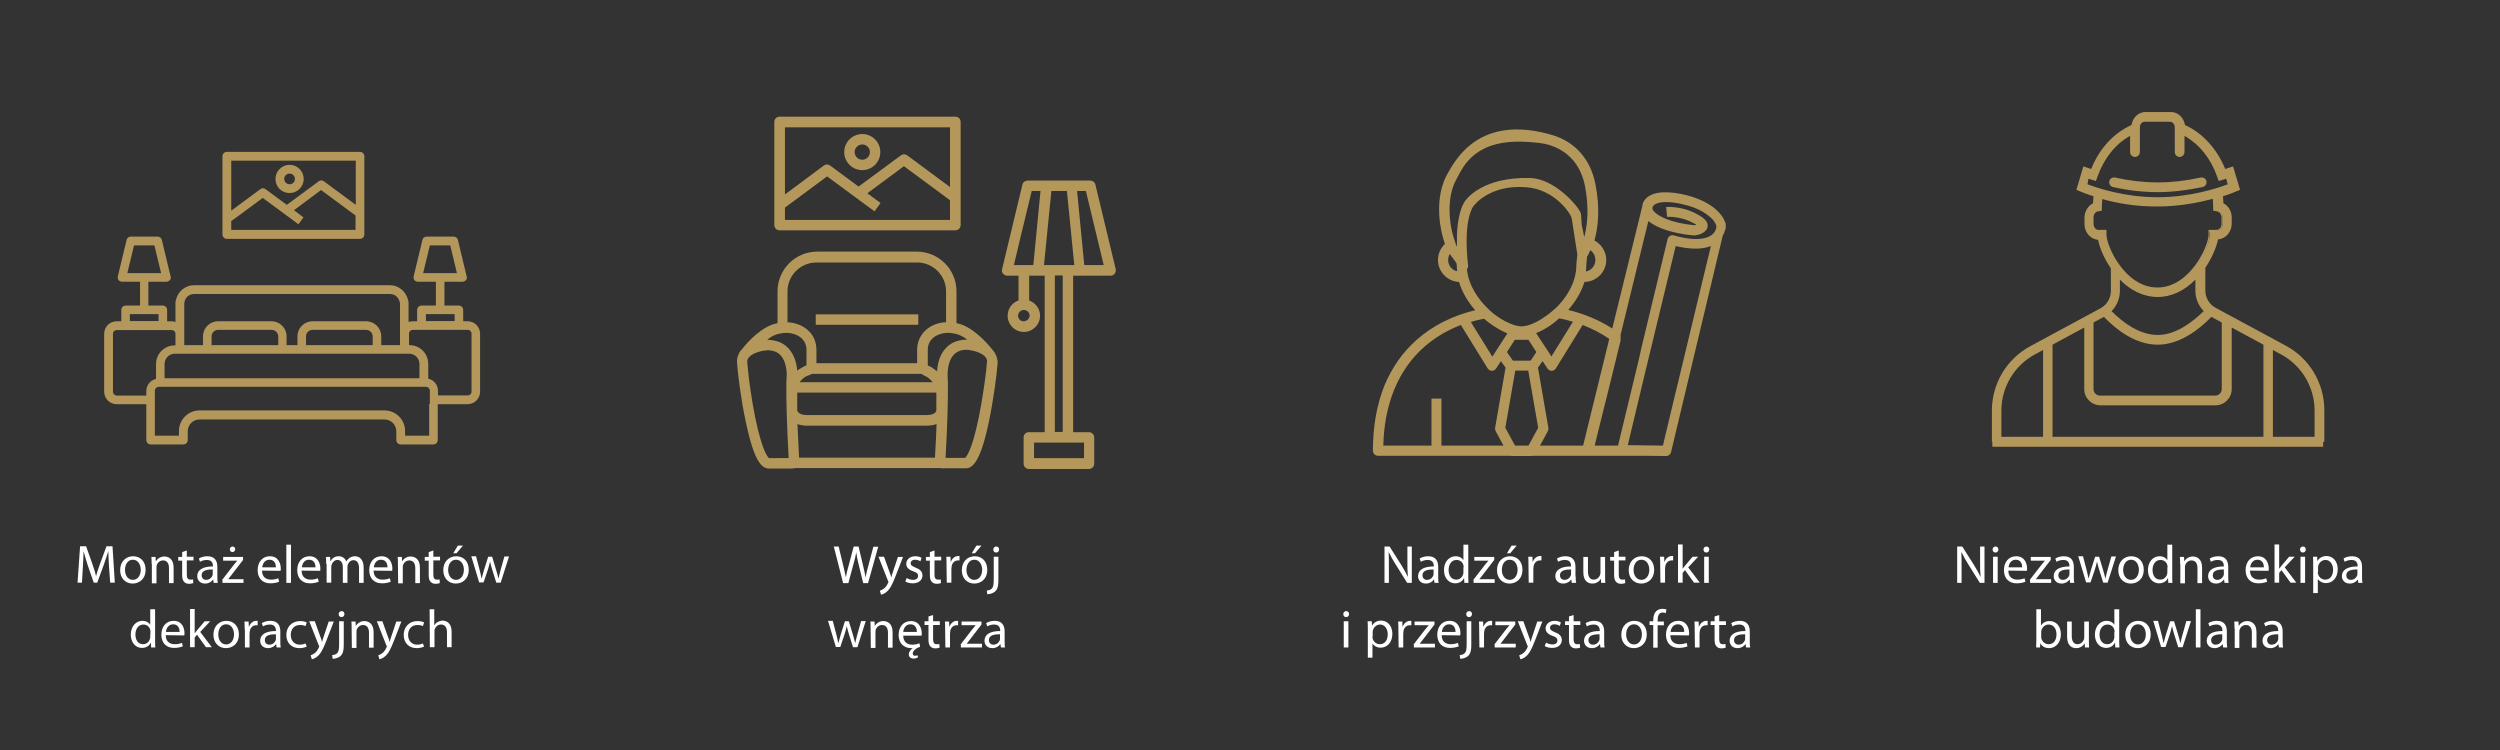 <?xml version="1.0" encoding="utf-8"?>
<!-- Generator: Adobe Illustrator 26.3.1, SVG Export Plug-In . SVG Version: 6.00 Build 0)  -->
<svg version="1.1" id="Warstwa_1" xmlns="http://www.w3.org/2000/svg" xmlns:xlink="http://www.w3.org/1999/xlink" x="0px" y="0px"
	 viewBox="0 0 1080 324" style="enable-background:new 0 0 1080 324;" xml:space="preserve">
<rect x="0" y="0" width="1080" height="324" fill="#333333" stroke="none"/>
<style type="text/css">
	.st0{fill:#FFFFFF;}
	.st1{fill:#B4975A;}
</style>
<g>
	<path class="st0" d="M47.1,244.9c-0.1-2.2-0.3-4.8-0.3-6.8l0,0c-0.6,1.8-1.2,3.8-2,6l-2.8,7.6h-1.5l-2.6-7.5
		c-0.7-2.2-1.3-4.2-1.8-6.1l0,0c0,2-0.2,4.6-0.3,6.9l-0.4,6.7h-1.9l1.1-15.7h2.6l2.7,7.6c0.7,1.9,1.2,3.7,1.6,5.3l0,0
		c0.4-1.6,1-3.3,1.7-5.3L46,236h2.6l1,15.7h-2L47.1,244.9z"/>
	<path class="st0" d="M62.9,246.1c0,4.2-2.9,6-5.6,6c-3,0-5.4-2.2-5.4-5.8c0-3.7,2.5-6,5.6-6C60.7,240.3,62.9,242.6,62.9,246.1z
		 M54,246.2c0,2.5,1.4,4.3,3.4,4.3s3.4-1.8,3.4-4.4c0-1.9-1-4.3-3.4-4.3S54,244.1,54,246.2z"/>
	<path class="st0" d="M65.5,243.6c0-1.2,0-2.1-0.1-3h1.8l0.1,1.9l0,0c0.6-1,1.9-2.1,3.7-2.1c1.6,0,4,0.9,4,4.8v6.7h-2v-6.5
		c0-1.8-0.7-3.3-2.6-3.3c-1.3,0-2.4,1-2.7,2.1c-0.1,0.3-0.1,0.6-0.1,1v6.8h-2v-8.4H65.5z"/>
	<path class="st0" d="M80.7,237.8v2.7h2.9v1.6h-2.9v6.1c0,1.4,0.4,2.2,1.5,2.2c0.6,0,0.9,0,1.2-0.1l0.1,1.6c-0.4,0.1-1,0.3-1.8,0.3
		c-1,0-1.7-0.3-2.2-0.9c-0.6-0.6-0.8-1.6-0.8-3v-6.1H77v-1.6h1.7v-2.1L80.7,237.8z"/>
	<path class="st0" d="M93.9,249.1c0,1,0,1.9,0.2,2.7h-1.8l-0.2-1.4H92c-0.6,0.9-1.8,1.7-3.4,1.7c-2.3,0-3.4-1.6-3.4-3.2
		c0-2.7,2.4-4.2,6.8-4.2v-0.2c0-0.9-0.3-2.6-2.6-2.6c-1.1,0-2.2,0.3-3,0.8l-0.5-1.4c0.9-0.6,2.3-1,3.7-1c3.4,0,4.3,2.3,4.3,4.6
		V249.1z M91.9,246c-2.2,0-4.8,0.3-4.8,2.5c0,1.3,0.9,2,1.9,2c1.5,0,2.4-0.9,2.8-1.9c0.1-0.2,0.1-0.5,0.1-0.7V246z"/>
	<path class="st0" d="M95.9,250.6l5.1-6.6c0.5-0.6,1-1.2,1.5-1.8l0,0h-6.1v-1.6h8.6v1.3l-5,6.5c-0.5,0.6-0.9,1.2-1.4,1.8l0,0h6.6
		v1.6h-9.1v-1.2H95.9z M99.3,237.3c0-0.7,0.5-1.2,1.2-1.2s1.1,0.5,1.1,1.2c0,0.6-0.5,1.2-1.2,1.2C99.8,238.5,99.3,238,99.3,237.3z"
		/>
	<path class="st0" d="M113.2,246.5c0,2.8,1.8,3.9,3.9,3.9c1.5,0,2.4-0.3,3.1-0.6l0.4,1.5c-0.7,0.3-2,0.7-3.8,0.7
		c-3.5,0-5.5-2.3-5.5-5.7s2-6,5.3-6c3.7,0,4.7,3.2,4.7,5.3c0,0.4,0,0.7-0.1,1L113.2,246.5L113.2,246.5z M119.2,245.1
		c0-1.3-0.5-3.3-2.8-3.3c-2.1,0-3,1.9-3.1,3.3H119.2z"/>
	<path class="st0" d="M123.7,235.3h2v16.5h-2V235.3z"/>
	<path class="st0" d="M130.3,246.5c0,2.8,1.8,3.9,3.9,3.9c1.5,0,2.4-0.3,3.1-0.6l0.4,1.5c-0.7,0.3-2,0.7-3.8,0.7
		c-3.5,0-5.5-2.3-5.5-5.7s2-6,5.3-6c3.7,0,4.7,3.2,4.7,5.3c0,0.4,0,0.7-0.1,1L130.3,246.5L130.3,246.5z M136.3,245.1
		c0-1.3-0.5-3.3-2.8-3.3c-2.1,0-3,1.9-3.1,3.3H136.3z"/>
	<path class="st0" d="M140.9,243.6c0-1.2,0-2.1-0.1-3h1.8l0.1,1.8h0.1c0.6-1.1,1.7-2.1,3.6-2.1c1.5,0,2.7,0.9,3.2,2.3l0,0
		c0.3-0.7,0.8-1.1,1.3-1.5c0.7-0.5,1.4-0.8,2.5-0.8c1.5,0,3.7,1,3.7,4.9v6.6h-2v-6.3c0-2.2-0.8-3.5-2.4-3.5c-1.2,0-2.1,0.9-2.4,1.8
		c-0.1,0.3-0.2,0.7-0.2,1v7h-2V245c0-1.8-0.8-3.1-2.3-3.1c-1.3,0-2.2,1-2.5,2c-0.1,0.3-0.2,0.7-0.2,1v6.8h-2v-8.1H140.9z"/>
	<path class="st0" d="M161.4,246.5c0,2.8,1.8,3.9,3.9,3.9c1.5,0,2.4-0.3,3.1-0.6l0.4,1.5c-0.7,0.3-2,0.7-3.8,0.7
		c-3.5,0-5.5-2.3-5.5-5.7s2-6,5.3-6c3.7,0,4.7,3.2,4.7,5.3c0,0.4,0,0.7-0.1,1L161.4,246.5L161.4,246.5z M167.4,245.1
		c0-1.3-0.5-3.3-2.8-3.3c-2.1,0-3,1.9-3.1,3.3H167.4z"/>
	<path class="st0" d="M171.9,243.6c0-1.2,0-2.1-0.1-3h1.8l0.1,1.9l0,0c0.6-1,1.9-2.1,3.7-2.1c1.6,0,4,0.9,4,4.8v6.7h-2v-6.5
		c0-1.8-0.7-3.3-2.6-3.3c-1.3,0-2.4,1-2.7,2.1c-0.1,0.3-0.1,0.6-0.1,1v6.8h-2L171.9,243.6L171.9,243.6z"/>
	<path class="st0" d="M187.2,237.8v2.7h2.9v1.6h-2.9v6.1c0,1.4,0.4,2.2,1.5,2.2c0.6,0,0.9,0,1.2-0.1l0.1,1.6c-0.4,0.1-1,0.3-1.8,0.3
		c-1,0-1.7-0.3-2.2-0.9c-0.6-0.6-0.8-1.6-0.8-3v-6.1h-1.7v-1.6h1.7v-2.1L187.2,237.8z"/>
	<path class="st0" d="M202.5,246.1c0,4.2-2.9,6-5.6,6c-3,0-5.4-2.2-5.4-5.8c0-3.7,2.5-6,5.6-6C200.3,240.3,202.5,242.6,202.5,246.1z
		 M193.6,246.2c0,2.5,1.4,4.3,3.4,4.3s3.4-1.8,3.4-4.4c0-1.9-1-4.3-3.4-4.3S193.6,244.1,193.6,246.2z M200,235.7l-2.8,3.3h-1.4
		l2-3.3H200z"/>
	<path class="st0" d="M205.7,240.5l1.5,5.7c0.3,1.3,0.6,2.4,0.8,3.6h0.1c0.3-1.1,0.6-2.3,1-3.6l1.8-5.7h1.7l1.7,5.6
		c0.4,1.3,0.7,2.5,1,3.7h0.1c0.2-1.1,0.5-2.3,0.9-3.7l1.6-5.7h2l-3.6,11.3h-1.9l-1.7-5.4c-0.4-1.3-0.7-2.4-1-3.7l0,0
		c-0.3,1.3-0.6,2.5-1,3.7l-1.8,5.3H207l-3.4-11.3h2.1V240.5z"/>
	<path class="st0" d="M67,263.2v13.6c0,1,0,2.1,0.1,2.9h-1.8l-0.1-2h-0.1c-0.6,1.3-2,2.2-3.8,2.2c-2.7,0-4.8-2.3-4.8-5.7
		c0-3.7,2.3-6,5-6c1.7,0,2.9,0.8,3.4,1.7l0,0v-6.7H67z M65,273c0-0.3,0-0.6-0.1-0.9c-0.3-1.3-1.4-2.3-3-2.3c-2.1,0-3.4,1.9-3.4,4.3
		c0,2.3,1.1,4.2,3.3,4.2c1.4,0,2.6-0.9,3-2.4c0.1-0.3,0.1-0.6,0.1-0.9L65,273L65,273z"/>
	<path class="st0" d="M71.6,274.4c0,2.8,1.8,3.9,3.9,3.9c1.5,0,2.4-0.3,3.1-0.6l0.4,1.5c-0.7,0.3-2,0.7-3.8,0.7
		c-3.5,0-5.5-2.3-5.5-5.7c0-3.4,2-6,5.3-6c3.7,0,4.7,3.2,4.7,5.3c0,0.4,0,0.7-0.1,1L71.6,274.4L71.6,274.4z M77.6,273
		c0-1.3-0.5-3.3-2.8-3.3c-2.1,0-3,1.9-3.1,3.3H77.6z"/>
	<path class="st0" d="M84.1,273.6L84.1,273.6c0.3-0.4,0.7-0.9,1-1.3l3.3-3.9h2.4l-4.3,4.6l5,6.6H89l-3.9-5.4l-1,1.2v4.2h-2v-16.5h2
		V273.6z"/>
	<path class="st0" d="M103.2,274c0,4.2-2.9,6-5.6,6c-3,0-5.4-2.2-5.4-5.8c0-3.7,2.5-6,5.6-6C101,268.2,103.2,270.6,103.2,274z
		 M94.3,274.1c0,2.5,1.4,4.3,3.4,4.3s3.4-1.8,3.4-4.4c0-1.9-1-4.3-3.4-4.3S94.3,272,94.3,274.1z"/>
	<path class="st0" d="M105.7,272c0-1.3,0-2.5-0.1-3.5h1.8l0.1,2.2h0.1c0.5-1.5,1.8-2.5,3.1-2.5c0.2,0,0.4,0,0.6,0v1.9
		c-0.2,0-0.4,0-0.7,0c-1.4,0-2.5,1.1-2.7,2.6c0,0.3-0.1,0.6-0.1,1v6h-2V272H105.7z"/>
	<path class="st0" d="M121.1,277c0,1,0,1.9,0.2,2.7h-1.8l-0.2-1.4h-0.1c-0.6,0.9-1.8,1.7-3.4,1.7c-2.3,0-3.4-1.6-3.4-3.2
		c0-2.7,2.4-4.2,6.8-4.2v-0.2c0-0.9-0.3-2.6-2.6-2.6c-1.1,0-2.2,0.3-3,0.8l-0.5-1.4c0.9-0.6,2.3-1,3.7-1c3.4,0,4.3,2.3,4.3,4.6V277z
		 M119.2,274c-2.2,0-4.8,0.3-4.8,2.5c0,1.3,0.9,2,1.9,2c1.5,0,2.4-0.9,2.8-1.9c0.1-0.2,0.1-0.5,0.1-0.7V274z"/>
	<path class="st0" d="M132.5,279.3c-0.5,0.3-1.7,0.7-3.2,0.7c-3.4,0-5.6-2.3-5.6-5.7c0-3.5,2.4-6,6-6c1.2,0,2.3,0.3,2.8,0.6
		l-0.5,1.6c-0.5-0.3-1.3-0.5-2.4-0.5c-2.6,0-4,1.9-4,4.3c0,2.6,1.7,4.2,3.9,4.2c1.2,0,1.9-0.3,2.5-0.5L132.5,279.3z"/>
	<path class="st0" d="M136,268.4l2.4,6.7c0.3,0.7,0.6,1.6,0.7,2.3l0,0c0.2-0.7,0.4-1.5,0.7-2.3l2.2-6.6h2.2l-3.1,8
		c-1.5,3.9-2.5,5.8-3.9,7c-1,0.9-2,1.2-2.5,1.3l-0.5-1.7c0.5-0.2,1.2-0.5,1.8-1c0.6-0.4,1.2-1.2,1.7-2.3c0.1-0.2,0.2-0.4,0.2-0.5
		s0-0.3-0.2-0.5l-4.1-10.4H136z"/>
	<path class="st0" d="M143.5,283c1-0.1,1.7-0.3,2.2-0.9c0.6-0.6,0.8-1.5,0.8-4.2v-9.5h2v10.3c0,2.2-0.3,3.6-1.3,4.6
		c-0.9,0.9-2.4,1.3-3.5,1.3L143.5,283z M148.8,265.3c0,0.7-0.5,1.3-1.3,1.3c-0.7,0-1.2-0.6-1.2-1.3c0-0.7,0.5-1.3,1.3-1.3
		S148.8,264.6,148.8,265.3z"/>
	<path class="st0" d="M151.9,271.5c0-1.2,0-2.1-0.1-3h1.8l0.1,1.9l0,0c0.6-1,1.9-2.1,3.7-2.1c1.6,0,4,0.9,4,4.8v6.7h-2v-6.5
		c0-1.8-0.7-3.3-2.6-3.3c-1.3,0-2.4,1-2.7,2.1c-0.1,0.3-0.1,0.6-0.1,1v6.8h-2L151.9,271.5L151.9,271.5z"/>
	<path class="st0" d="M165.2,268.4l2.4,6.7c0.3,0.7,0.6,1.6,0.7,2.3l0,0c0.2-0.7,0.4-1.5,0.7-2.3l2.2-6.6h2.2l-3.1,8
		c-1.5,3.9-2.5,5.8-3.9,7c-1,0.9-2,1.2-2.5,1.3l-0.5-1.7c0.5-0.2,1.2-0.5,1.8-1c0.6-0.4,1.2-1.2,1.7-2.3c0.1-0.2,0.2-0.4,0.2-0.5
		s0-0.3-0.2-0.5l-4.1-10.4H165.2z"/>
	<path class="st0" d="M183.2,279.3c-0.5,0.3-1.7,0.7-3.2,0.7c-3.4,0-5.6-2.3-5.6-5.7c0-3.5,2.4-6,6-6c1.2,0,2.3,0.3,2.8,0.6
		l-0.5,1.6c-0.5-0.3-1.3-0.5-2.4-0.5c-2.6,0-4,1.9-4,4.3c0,2.6,1.7,4.2,3.9,4.2c1.2,0,1.9-0.3,2.5-0.5L183.2,279.3z"/>
	<path class="st0" d="M185.6,263.2h2v7l0,0c0.3-0.6,0.8-1.1,1.5-1.5c0.6-0.3,1.3-0.6,2.1-0.6c1.5,0,3.9,0.9,3.9,4.8v6.7h-2v-6.5
		c0-1.8-0.7-3.3-2.6-3.3c-1.3,0-2.3,0.9-2.7,2c-0.1,0.3-0.1,0.6-0.1,1v6.8h-2L185.6,263.2L185.6,263.2z"/>
</g>
<g>
	<path class="st0" d="M364.2,251.8l-4-15.7h2.1l1.9,7.9c0.5,2,0.9,3.9,1.2,5.4l0,0c0.3-1.6,0.7-3.4,1.3-5.4l2.1-7.9h2.1l1.9,8
		c0.4,1.9,0.9,3.7,1.1,5.4l0,0c0.3-1.7,0.8-3.5,1.3-5.4l2.1-7.9h2.1l-4.4,15.7h-2.1l-2-8.2c-0.5-2-0.8-3.5-1-5.1l0,0
		c-0.3,1.6-0.6,3.1-1.2,5.1l-2.2,8.2h-2.3V251.8z"/>
	<path class="st0" d="M381.9,240.5l2.4,6.7c0.3,0.7,0.6,1.6,0.7,2.3l0,0c0.2-0.7,0.4-1.5,0.7-2.3l2.2-6.6h2.2l-3.1,8
		c-1.5,3.9-2.5,5.8-3.9,7c-1,0.9-2,1.2-2.5,1.3l-0.5-1.7c0.5-0.2,1.2-0.5,1.8-1c0.6-0.4,1.2-1.2,1.7-2.3c0.1-0.2,0.2-0.4,0.2-0.5
		s0-0.3-0.2-0.5l-4.1-10.4H381.9z"/>
	<path class="st0" d="M391.7,249.7c0.6,0.4,1.7,0.8,2.7,0.8c1.5,0,2.2-0.7,2.2-1.7s-0.6-1.5-2.1-2c-2-0.7-3-1.8-3-3.2
		c0-1.8,1.5-3.3,3.9-3.3c1.1,0,2.1,0.3,2.7,0.7l-0.5,1.5c-0.4-0.3-1.3-0.7-2.3-0.7c-1.2,0-1.9,0.7-1.9,1.5c0,0.9,0.7,1.3,2.1,1.9
		c1.9,0.7,3,1.7,3,3.4c0,2-1.6,3.4-4.2,3.4c-1.2,0-2.4-0.3-3.2-0.8L391.7,249.7z"/>
	<path class="st0" d="M403.7,237.8v2.7h2.9v1.6h-2.9v6.1c0,1.4,0.4,2.2,1.5,2.2c0.6,0,0.9,0,1.2-0.1l0.1,1.6c-0.4,0.1-1,0.3-1.8,0.3
		c-1,0-1.7-0.3-2.2-0.9c-0.6-0.6-0.8-1.6-0.8-3v-6.1H400v-1.6h1.7v-2.1L403.7,237.8z"/>
	<path class="st0" d="M408.9,244c0-1.3,0-2.5-0.1-3.5h1.8l0.1,2.2h0.1c0.5-1.5,1.8-2.5,3.1-2.5c0.2,0,0.4,0,0.6,0v1.9
		c-0.2,0-0.4,0-0.7,0c-1.4,0-2.5,1.1-2.7,2.6c0,0.3-0.1,0.6-0.1,1v6h-2L408.9,244L408.9,244z"/>
	<path class="st0" d="M426.5,246.1c0,4.2-2.9,6-5.6,6c-3,0-5.4-2.2-5.4-5.8c0-3.7,2.5-6,5.6-6C424.3,240.3,426.5,242.6,426.5,246.1z
		 M417.5,246.2c0,2.5,1.4,4.3,3.4,4.3s3.4-1.8,3.4-4.4c0-1.9-1-4.3-3.4-4.3C418.6,241.8,417.5,244.1,417.5,246.2z M424,235.7
		l-2.8,3.3h-1.4l2-3.3H424z"/>
	<path class="st0" d="M426.3,255.1c1-0.1,1.7-0.3,2.2-0.9c0.6-0.6,0.8-1.5,0.8-4.2v-9.5h2v10.3c0,2.2-0.3,3.6-1.3,4.6
		c-0.9,0.9-2.4,1.3-3.5,1.3L426.3,255.1z M431.6,237.4c0,0.7-0.5,1.3-1.3,1.3c-0.7,0-1.2-0.6-1.2-1.3s0.5-1.3,1.3-1.3
		S431.6,236.7,431.6,237.4z"/>
	<path class="st0" d="M359.8,268.4l1.5,5.7c0.3,1.3,0.6,2.4,0.8,3.6h0.1c0.3-1.1,0.6-2.3,1-3.6l1.8-5.7h1.7l1.7,5.6
		c0.4,1.3,0.7,2.5,1,3.7h0.1c0.2-1.1,0.5-2.3,0.9-3.7l1.6-5.7h2l-3.6,11.3h-1.9l-1.7-5.4c-0.4-1.3-0.7-2.4-1-3.7l0,0
		c-0.3,1.3-0.6,2.5-1,3.7l-1.8,5.3h-1.9l-3.4-11.3h2.1V268.4z"/>
	<path class="st0" d="M376.1,271.5c0-1.2,0-2.1-0.1-3h1.8l0.1,1.9l0,0c0.6-1,1.9-2.1,3.7-2.1c1.6,0,4,0.9,4,4.8v6.7h-2v-6.5
		c0-1.8-0.7-3.3-2.6-3.3c-1.3,0-2.4,1-2.7,2.1c-0.1,0.3-0.1,0.6-0.1,1v6.8h-2L376.1,271.5L376.1,271.5z"/>
	<path class="st0" d="M396.6,283.9c-0.5,0.4-1.2,0.6-1.9,0.6c-1.3,0-2.1-0.7-2.1-1.8c0-1.1,0.9-2.2,1.7-2.7l0,0c-0.2,0-0.4,0-0.6,0
		c-3.4,0-5.5-2.3-5.5-5.7c0-3.4,2-6,5.3-6c3.7,0,4.7,3.2,4.7,5.3c0,0.4,0,0.7-0.1,1h-7.9c0,2.8,1.8,3.9,3.9,3.9
		c1.5,0,2.3-0.3,3.1-0.6l0.3,1.5c-0.3,0.2-0.9,0.3-1,0.4c-0.9,0.4-2.2,1.5-2.2,2.5c0,0.7,0.5,1,1,1c0.3,0,0.8-0.1,1.1-0.2
		L396.6,283.9z M396.1,273c0-1.3-0.5-3.3-2.8-3.3c-2.1,0-3,1.9-3.1,3.3H396.1z"/>
	<path class="st0" d="M403.1,265.7v2.7h2.9v1.6h-2.9v6.1c0,1.4,0.4,2.2,1.5,2.2c0.6,0,0.9,0,1.2-0.1l0.1,1.6c-0.4,0.1-1,0.3-1.8,0.3
		c-1,0-1.7-0.3-2.2-0.9c-0.6-0.6-0.8-1.6-0.8-3V270h-1.7v-1.6h1.7v-2.1L403.1,265.7z"/>
	<path class="st0" d="M408.3,272c0-1.3,0-2.5-0.1-3.5h1.8l0.1,2.2h0.1c0.5-1.5,1.8-2.5,3.1-2.5c0.2,0,0.4,0,0.6,0v1.9
		c-0.2,0-0.4,0-0.7,0c-1.4,0-2.5,1.1-2.7,2.6c0,0.3-0.1,0.6-0.1,1v6h-2L408.3,272L408.3,272z"/>
	<path class="st0" d="M414.9,278.5l5.1-6.6c0.5-0.6,1-1.2,1.5-1.8l0,0h-6.1v-1.6h8.6v1.3l-5,6.5c-0.5,0.6-0.9,1.2-1.4,1.8l0,0h6.6
		v1.6h-9.1v-1.2H414.9z"/>
	<path class="st0" d="M434,277c0,1,0,1.9,0.2,2.7h-1.8l-0.2-1.4h-0.1c-0.6,0.9-1.8,1.7-3.4,1.7c-2.3,0-3.4-1.6-3.4-3.2
		c0-2.7,2.4-4.2,6.8-4.2v-0.2c0-0.9-0.3-2.6-2.6-2.6c-1.1,0-2.2,0.3-3,0.8l-0.5-1.4c0.9-0.6,2.3-1,3.7-1c3.4,0,4.3,2.3,4.3,4.6V277z
		 M432,274c-2.2,0-4.8,0.3-4.8,2.5c0,1.3,0.9,2,1.9,2c1.5,0,2.4-0.9,2.8-1.9c0.1-0.2,0.1-0.5,0.1-0.7V274z"/>
</g>
<g>
	<path class="st0" d="M598.1,251.8v-15.7h2.2l5,7.9c1.1,1.8,2.1,3.5,2.8,5.1h0.1c-0.2-2.1-0.2-4-0.2-6.4v-6.6h1.9v15.7h-2l-5-8
		c-1.1-1.7-2.1-3.5-2.9-5.2h-0.1c0.1,2,0.1,3.9,0.1,6.5v6.7H598.1z"/>
	<path class="st0" d="M621.3,249.1c0,1,0,1.9,0.2,2.7h-1.8l-0.2-1.4h-0.1c-0.6,0.9-1.8,1.7-3.4,1.7c-2.3,0-3.4-1.6-3.4-3.2
		c0-2.7,2.4-4.2,6.8-4.2v-0.2c0-0.9-0.3-2.6-2.6-2.6c-1.1,0-2.2,0.3-3,0.8l-0.5-1.4c0.9-0.6,2.3-1,3.7-1c3.4,0,4.3,2.3,4.3,4.6
		V249.1z M619.3,246c-2.2,0-4.8,0.3-4.8,2.5c0,1.3,0.9,2,1.9,2c1.5,0,2.4-0.9,2.8-1.9c0.1-0.2,0.1-0.5,0.1-0.7V246z"/>
	<path class="st0" d="M634.3,235.3v13.6c0,1,0,2.1,0.1,2.9h-1.8l-0.1-2h-0.1c-0.6,1.3-2,2.2-3.8,2.2c-2.7,0-4.8-2.3-4.8-5.7
		c0-3.7,2.3-6,5-6c1.7,0,2.9,0.8,3.4,1.7l0,0v-6.7H634.3z M632.3,245.1c0-0.3,0-0.6-0.1-0.9c-0.3-1.3-1.4-2.3-3-2.3
		c-2.1,0-3.4,1.9-3.4,4.3c0,2.3,1.1,4.2,3.3,4.2c1.4,0,2.6-0.9,3-2.4c0.1-0.3,0.1-0.6,0.1-0.9v-2H632.3z"/>
	<path class="st0" d="M636.4,250.6l5.1-6.6c0.5-0.6,1-1.2,1.5-1.8l0,0h-6.1v-1.6h8.6v1.3l-5,6.5c-0.5,0.6-0.9,1.2-1.4,1.8l0,0h6.6
		v1.6h-9.1v-1.2H636.4z"/>
	<path class="st0" d="M657.7,246.1c0,4.2-2.9,6-5.6,6c-3,0-5.4-2.2-5.4-5.8c0-3.7,2.5-6,5.6-6C655.5,240.3,657.7,242.6,657.7,246.1z
		 M648.8,246.2c0,2.5,1.4,4.3,3.4,4.3s3.4-1.8,3.4-4.4c0-1.9-1-4.3-3.4-4.3S648.8,244.1,648.8,246.2z M655.2,235.7l-2.8,3.3H651
		l2-3.3H655.2z"/>
	<path class="st0" d="M660.3,244c0-1.3,0-2.5-0.1-3.5h1.8l0.1,2.2h0.1c0.5-1.5,1.8-2.5,3.1-2.5c0.2,0,0.4,0,0.6,0v1.9
		c-0.2,0-0.4,0-0.7,0c-1.4,0-2.5,1.1-2.7,2.6c0,0.3-0.1,0.6-0.1,1v6h-2L660.3,244L660.3,244z"/>
	<path class="st0" d="M680.7,249.1c0,1,0,1.9,0.2,2.7H679l-0.2-1.4h-0.1c-0.6,0.9-1.8,1.7-3.4,1.7c-2.3,0-3.4-1.6-3.4-3.2
		c0-2.7,2.4-4.2,6.8-4.2v-0.2c0-0.9-0.3-2.6-2.6-2.6c-1.1,0-2.2,0.3-3,0.8l-0.5-1.4c0.9-0.6,2.3-1,3.7-1c3.4,0,4.3,2.3,4.3,4.6v4.2
		H680.7z M678.7,246c-2.2,0-4.8,0.3-4.8,2.5c0,1.3,0.9,2,1.9,2c1.5,0,2.4-0.9,2.8-1.9c0.1-0.2,0.1-0.5,0.1-0.7V246z"/>
	<path class="st0" d="M693.4,248.7c0,1.2,0,2.2,0.1,3.1h-1.8l-0.1-1.8l0,0c-0.5,0.9-1.7,2.1-3.7,2.1c-1.8,0-3.9-1-3.9-4.9v-6.6h2
		v6.2c0,2.1,0.7,3.6,2.5,3.6c1.4,0,2.3-1,2.7-1.9c0.1-0.3,0.2-0.7,0.2-1v-6.9h2V248.7z"/>
	<path class="st0" d="M699.3,237.8v2.7h2.9v1.6h-2.9v6.1c0,1.4,0.4,2.2,1.5,2.2c0.6,0,0.9,0,1.2-0.1l0.1,1.6c-0.4,0.1-1,0.3-1.8,0.3
		c-1,0-1.7-0.3-2.2-0.9c-0.6-0.6-0.8-1.6-0.8-3v-6.1h-1.7v-1.6h1.7v-2.1L699.3,237.8z"/>
	<path class="st0" d="M714.6,246.1c0,4.2-2.9,6-5.6,6c-3,0-5.4-2.2-5.4-5.8c0-3.7,2.5-6,5.6-6C712.4,240.3,714.6,242.6,714.6,246.1z
		 M705.7,246.2c0,2.5,1.4,4.3,3.4,4.3s3.4-1.8,3.4-4.4c0-1.9-1-4.3-3.4-4.3S705.7,244.1,705.7,246.2z"/>
	<path class="st0" d="M717.2,244c0-1.3,0-2.5-0.1-3.5h1.8l0.1,2.2h0.1c0.5-1.5,1.8-2.5,3.1-2.5c0.2,0,0.4,0,0.6,0v1.9
		c-0.2,0-0.4,0-0.7,0c-1.4,0-2.5,1.1-2.7,2.6c0,0.3-0.1,0.6-0.1,1v6h-2L717.2,244L717.2,244z"/>
	<path class="st0" d="M726.9,245.7L726.9,245.7c0.3-0.4,0.7-0.9,1-1.3l3.3-3.9h2.4l-4.3,4.6l5,6.6h-2.5l-3.9-5.4l-1,1.2v4.2h-2
		v-16.5h2V245.7z"/>
	<path class="st0" d="M738.4,237.4c0,0.7-0.5,1.3-1.3,1.3c-0.7,0-1.2-0.6-1.2-1.3s0.5-1.3,1.3-1.3
		C737.9,236.1,738.4,236.6,738.4,237.4z M736.2,251.8v-11.3h2v11.3H736.2z"/>
	<path class="st0" d="M582.8,265.3c0,0.7-0.5,1.3-1.3,1.3c-0.7,0-1.2-0.6-1.2-1.3s0.5-1.3,1.3-1.3
		C582.3,264,582.8,264.6,582.8,265.3z M580.5,279.7v-11.3h2v11.3H580.5z"/>
	<path class="st0" d="M590.9,272.1c0-1.4,0-2.6-0.1-3.7h1.8l0.1,1.9l0,0c0.8-1.4,2.2-2.2,4-2.2c2.7,0,4.8,2.3,4.8,5.7
		c0,4-2.5,6-5.1,6c-1.5,0-2.8-0.7-3.5-1.8l0,0v6.1h-2V272.1z M592.9,275.1c0,0.3,0,0.6,0.1,0.8c0.4,1.4,1.6,2.4,3.1,2.4
		c2.2,0,3.4-1.8,3.4-4.3c0-2.2-1.2-4.2-3.3-4.2c-1.4,0-2.7,1-3.1,2.5c-0.1,0.3-0.1,0.6-0.1,0.8v2H592.9z"/>
	<path class="st0" d="M604.1,272c0-1.3,0-2.5-0.1-3.5h1.8l0.1,2.2h0.1c0.5-1.5,1.8-2.5,3.1-2.5c0.2,0,0.4,0,0.6,0v1.9
		c-0.2,0-0.4,0-0.7,0c-1.4,0-2.5,1.1-2.7,2.6c0,0.3-0.1,0.6-0.1,1v6h-2L604.1,272L604.1,272z"/>
	<path class="st0" d="M610.6,278.5l5.1-6.6c0.5-0.6,1-1.2,1.5-1.8l0,0h-6.1v-1.6h8.6v1.3l-5,6.5c-0.5,0.6-0.9,1.2-1.4,1.8l0,0h6.6
		v1.6h-9.1v-1.2H610.6z"/>
	<path class="st0" d="M622.8,274.4c0,2.8,1.8,3.9,3.9,3.9c1.5,0,2.4-0.3,3.1-0.6l0.4,1.5c-0.7,0.3-2,0.7-3.8,0.7
		c-3.5,0-5.5-2.3-5.5-5.7c0-3.4,2-6,5.3-6c3.7,0,4.7,3.2,4.7,5.3c0,0.4,0,0.7-0.1,1L622.8,274.4L622.8,274.4z M628.8,273
		c0-1.3-0.5-3.3-2.8-3.3c-2.1,0-3,1.9-3.1,3.3H628.8z"/>
	<path class="st0" d="M630.6,283c1-0.1,1.7-0.3,2.2-0.9c0.6-0.6,0.8-1.5,0.8-4.2v-9.5h2v10.3c0,2.2-0.3,3.6-1.3,4.6
		c-0.9,0.9-2.4,1.3-3.5,1.3L630.6,283z M635.9,265.3c0,0.7-0.5,1.3-1.3,1.3c-0.7,0-1.2-0.6-1.2-1.3c0-0.7,0.5-1.3,1.3-1.3
		S635.9,264.6,635.9,265.3z"/>
	<path class="st0" d="M639,272c0-1.3,0-2.5-0.1-3.5h1.8l0.1,2.2h0.1c0.5-1.5,1.8-2.5,3.1-2.5c0.2,0,0.4,0,0.6,0v1.9
		c-0.2,0-0.4,0-0.7,0c-1.4,0-2.5,1.1-2.7,2.6c0,0.3-0.1,0.6-0.1,1v6h-2L639,272L639,272z"/>
	<path class="st0" d="M645.5,278.5l5.1-6.6c0.5-0.6,1-1.2,1.5-1.8l0,0H646v-1.6h8.6v1.3l-5,6.5c-0.5,0.6-0.9,1.2-1.4,1.8l0,0h6.6
		v1.6h-9.1v-1.2H645.5z"/>
	<path class="st0" d="M658.1,268.4l2.4,6.7c0.3,0.7,0.6,1.6,0.7,2.3l0,0c0.2-0.7,0.4-1.5,0.7-2.3l2.2-6.6h2.2l-3.1,8
		c-1.5,3.9-2.5,5.8-3.9,7c-1,0.9-2,1.2-2.5,1.3l-0.5-1.7c0.5-0.2,1.2-0.5,1.8-1c0.6-0.4,1.2-1.2,1.7-2.3c0.1-0.2,0.2-0.4,0.2-0.5
		s0-0.3-0.2-0.5l-4.1-10.4H658.1z"/>
	<path class="st0" d="M667.9,277.6c0.6,0.4,1.7,0.8,2.7,0.8c1.5,0,2.2-0.7,2.2-1.7s-0.6-1.5-2.1-2c-2-0.7-3-1.8-3-3.2
		c0-1.8,1.5-3.3,3.9-3.3c1.1,0,2.1,0.3,2.7,0.7l-0.5,1.5c-0.4-0.3-1.3-0.7-2.3-0.7c-1.2,0-1.9,0.7-1.9,1.5c0,0.9,0.7,1.3,2.1,1.9
		c1.9,0.7,3,1.7,3,3.4c0,2-1.6,3.4-4.2,3.4c-1.2,0-2.4-0.3-3.2-0.8L667.9,277.6z"/>
	<path class="st0" d="M679.8,265.7v2.7h2.9v1.6h-2.9v6.1c0,1.4,0.4,2.2,1.5,2.2c0.6,0,0.9,0,1.2-0.1l0.1,1.6c-0.4,0.1-1,0.3-1.8,0.3
		c-1,0-1.7-0.3-2.2-0.9c-0.6-0.6-0.8-1.6-0.8-3V270h-1.7v-1.6h1.7v-2.1L679.8,265.7z"/>
	<path class="st0" d="M693,277c0,1,0,1.9,0.2,2.7h-1.8l-0.2-1.4h-0.1c-0.6,0.9-1.8,1.7-3.4,1.7c-2.3,0-3.4-1.6-3.4-3.2
		c0-2.7,2.4-4.2,6.8-4.2v-0.2c0-0.9-0.3-2.6-2.6-2.6c-1.1,0-2.2,0.3-3,0.8l-0.5-1.4c0.9-0.6,2.3-1,3.7-1c3.4,0,4.3,2.3,4.3,4.6V277z
		 M691,274c-2.2,0-4.8,0.3-4.8,2.5c0,1.3,0.9,2,1.9,2c1.5,0,2.4-0.9,2.8-1.9c0.1-0.2,0.1-0.5,0.1-0.7V274z"/>
	<path class="st0" d="M711.4,274c0,4.2-2.9,6-5.6,6c-3,0-5.4-2.2-5.4-5.8c0-3.7,2.5-6,5.6-6C709.2,268.2,711.4,270.6,711.4,274z
		 M702.5,274.1c0,2.5,1.4,4.3,3.4,4.3s3.4-1.8,3.4-4.4c0-1.9-1-4.3-3.4-4.3S702.5,272,702.5,274.1z"/>
	<path class="st0" d="M714.2,279.7V270h-1.6v-1.6h1.6v-0.5c0-1.6,0.4-3,1.3-3.9c0.8-0.7,1.8-1,2.7-1c0.7,0,1.3,0.2,1.7,0.3l-0.3,1.6
		c-0.3-0.1-0.7-0.3-1.3-0.3c-1.7,0-2.2,1.5-2.2,3.3v0.6h2.7v1.6h-2.7v9.7h-1.9V279.7z"/>
	<path class="st0" d="M721.6,274.4c0,2.8,1.8,3.9,3.9,3.9c1.5,0,2.4-0.3,3.1-0.6l0.4,1.5c-0.7,0.3-2,0.7-3.8,0.7
		c-3.5,0-5.5-2.3-5.5-5.7c0-3.4,2-6,5.3-6c3.7,0,4.7,3.2,4.7,5.3c0,0.4,0,0.7-0.1,1L721.6,274.4L721.6,274.4z M727.6,273
		c0-1.3-0.5-3.3-2.8-3.3c-2.1,0-3,1.9-3.1,3.3H727.6z"/>
	<path class="st0" d="M732.1,272c0-1.3,0-2.5-0.1-3.5h1.8l0.1,2.2h0.1c0.5-1.5,1.8-2.5,3.1-2.5c0.2,0,0.4,0,0.6,0v1.9
		c-0.2,0-0.4,0-0.7,0c-1.4,0-2.5,1.1-2.7,2.6c0,0.3-0.1,0.6-0.1,1v6h-2L732.1,272L732.1,272z"/>
	<path class="st0" d="M742.7,265.7v2.7h2.9v1.6h-2.9v6.1c0,1.4,0.4,2.2,1.5,2.2c0.6,0,0.9,0,1.2-0.1l0.1,1.6c-0.4,0.1-1,0.3-1.8,0.3
		c-1,0-1.7-0.3-2.2-0.9c-0.6-0.6-0.8-1.6-0.8-3V270H739v-1.6h1.7v-2.1L742.7,265.7z"/>
	<path class="st0" d="M755.9,277c0,1,0,1.9,0.2,2.7h-1.8l-0.2-1.4H754c-0.6,0.9-1.8,1.7-3.4,1.7c-2.3,0-3.4-1.6-3.4-3.2
		c0-2.7,2.4-4.2,6.8-4.2v-0.2c0-0.9-0.3-2.6-2.6-2.6c-1.1,0-2.2,0.3-3,0.8l-0.5-1.4c0.9-0.6,2.3-1,3.7-1c3.4,0,4.3,2.3,4.3,4.6
		L755.9,277L755.9,277z M753.9,274c-2.2,0-4.8,0.3-4.8,2.5c0,1.3,0.9,2,1.9,2c1.5,0,2.4-0.9,2.8-1.9c0.1-0.2,0.1-0.5,0.1-0.7V274z"
		/>
</g>
<g>
	<path class="st0" d="M845.5,251.8v-15.7h2.2l5,7.9c1.1,1.8,2.1,3.5,2.8,5.1h0.1c-0.2-2.1-0.2-4-0.2-6.4v-6.6h1.9v15.7h-2l-5-8
		c-1.1-1.7-2.1-3.5-2.9-5.2h-0.1c0.1,2,0.1,3.9,0.1,6.5v6.7H845.5z"/>
	<path class="st0" d="M863.3,237.4c0,0.7-0.5,1.3-1.3,1.3c-0.7,0-1.2-0.6-1.2-1.3s0.5-1.3,1.3-1.3
		C862.8,236.1,863.3,236.6,863.3,237.4z M861,251.8v-11.3h2v11.3H861z"/>
	<path class="st0" d="M867.6,246.5c0,2.8,1.8,3.9,3.9,3.9c1.5,0,2.4-0.3,3.1-0.6l0.4,1.5c-0.7,0.3-2,0.7-3.8,0.7
		c-3.5,0-5.5-2.3-5.5-5.7s2-6,5.3-6c3.7,0,4.7,3.2,4.7,5.3c0,0.4,0,0.7-0.1,1L867.6,246.5L867.6,246.5z M873.6,245.1
		c0-1.3-0.5-3.3-2.8-3.3c-2.1,0-3,1.9-3.1,3.3H873.6z"/>
	<path class="st0" d="M876.8,250.6l5.1-6.6c0.5-0.6,1-1.2,1.5-1.8l0,0h-6.1v-1.6h8.6v1.3l-5,6.5c-0.5,0.6-0.9,1.2-1.4,1.8l0,0h6.6
		v1.6H877v-1.2H876.8z"/>
	<path class="st0" d="M895.9,249.1c0,1,0,1.9,0.2,2.7h-1.8l-0.2-1.4H894c-0.6,0.9-1.8,1.7-3.4,1.7c-2.3,0-3.4-1.6-3.4-3.2
		c0-2.7,2.4-4.2,6.8-4.2v-0.2c0-0.9-0.3-2.6-2.6-2.6c-1.1,0-2.2,0.3-3,0.8l-0.5-1.4c0.9-0.6,2.3-1,3.7-1c3.4,0,4.3,2.3,4.3,4.6
		L895.9,249.1L895.9,249.1z M894,246c-2.2,0-4.8,0.3-4.8,2.5c0,1.3,0.9,2,1.9,2c1.5,0,2.4-0.9,2.8-1.9c0.1-0.2,0.1-0.5,0.1-0.7V246z
		"/>
	<path class="st0" d="M899.9,240.5l1.5,5.7c0.3,1.3,0.6,2.4,0.8,3.6h0.1c0.3-1.1,0.6-2.3,1-3.6l1.8-5.7h1.7l1.7,5.6
		c0.4,1.3,0.7,2.5,1,3.7h0.1c0.2-1.1,0.5-2.3,0.9-3.7l1.6-5.7h2l-3.6,11.3h-1.9l-1.7-5.4c-0.4-1.3-0.7-2.4-1-3.7l0,0
		c-0.3,1.3-0.6,2.5-1,3.7l-1.8,5.3h-1.9l-3.4-11.3h2.1V240.5z"/>
	<path class="st0" d="M926.1,246.1c0,4.2-2.9,6-5.6,6c-3,0-5.4-2.2-5.4-5.8c0-3.7,2.5-6,5.6-6C923.9,240.3,926.1,242.6,926.1,246.1z
		 M917.2,246.2c0,2.5,1.4,4.3,3.4,4.3s3.4-1.8,3.4-4.4c0-1.9-1-4.3-3.4-4.3C918.3,241.8,917.2,244.1,917.2,246.2z"/>
	<path class="st0" d="M938.4,235.3v13.6c0,1,0,2.1,0.1,2.9h-1.8l-0.1-2h-0.1c-0.6,1.3-2,2.2-3.8,2.2c-2.7,0-4.8-2.3-4.8-5.7
		c0-3.7,2.3-6,5-6c1.7,0,2.9,0.8,3.4,1.7l0,0v-6.7H938.4z M936.4,245.1c0-0.3,0-0.6-0.1-0.9c-0.3-1.3-1.4-2.3-3-2.3
		c-2.1,0-3.4,1.9-3.4,4.3c0,2.3,1.1,4.2,3.3,4.2c1.4,0,2.6-0.9,3-2.4c0.1-0.3,0.1-0.6,0.1-0.9v-2H936.4z"/>
	<path class="st0" d="M941.8,243.6c0-1.2,0-2.1-0.1-3h1.8l0.1,1.9l0,0c0.6-1,1.9-2.1,3.7-2.1c1.6,0,4,0.9,4,4.8v6.7h-2v-6.5
		c0-1.8-0.7-3.3-2.6-3.3c-1.3,0-2.4,1-2.7,2.1c-0.1,0.3-0.1,0.6-0.1,1v6.8h-2v-8.4H941.8z"/>
	<path class="st0" d="M962.6,249.1c0,1,0,1.9,0.2,2.7H961l-0.2-1.4h-0.1c-0.6,0.9-1.8,1.7-3.4,1.7c-2.3,0-3.4-1.6-3.4-3.2
		c0-2.7,2.4-4.2,6.8-4.2v-0.2c0-0.9-0.3-2.6-2.6-2.6c-1.1,0-2.2,0.3-3,0.8l-0.5-1.4c0.9-0.6,2.3-1,3.7-1c3.4,0,4.3,2.3,4.3,4.6
		V249.1z M960.7,246c-2.2,0-4.8,0.3-4.8,2.5c0,1.3,0.9,2,1.9,2c1.5,0,2.4-0.9,2.8-1.9c0.1-0.2,0.1-0.5,0.1-0.7V246z"/>
	<path class="st0" d="M972,246.5c0,2.8,1.8,3.9,3.9,3.9c1.5,0,2.4-0.3,3.1-0.6l0.4,1.5c-0.7,0.3-2,0.7-3.8,0.7
		c-3.5,0-5.5-2.3-5.5-5.7s2-6,5.3-6c3.7,0,4.7,3.2,4.7,5.3c0,0.4,0,0.7-0.1,1L972,246.5L972,246.5z M978,245.1
		c0-1.3-0.5-3.3-2.8-3.3c-2.1,0-3,1.9-3.1,3.3H978z"/>
	<path class="st0" d="M984.6,245.7L984.6,245.7c0.3-0.4,0.7-0.9,1-1.3l3.3-3.9h2.4l-4.3,4.6l5,6.6h-2.5l-3.9-5.4l-1,1.2v4.2h-2
		v-16.5h2V245.7z"/>
	<path class="st0" d="M996.1,237.4c0,0.7-0.5,1.3-1.3,1.3c-0.7,0-1.2-0.6-1.2-1.3s0.5-1.3,1.3-1.3
		C995.6,236.1,996.1,236.6,996.1,237.4z M993.8,251.8v-11.3h2v11.3H993.8z"/>
	<path class="st0" d="M999.3,244.2c0-1.4,0-2.6-0.1-3.7h1.8l0.1,1.9l0,0c0.8-1.4,2.2-2.2,4-2.2c2.7,0,4.8,2.3,4.8,5.7
		c0,4-2.5,6-5.1,6c-1.5,0-2.8-0.7-3.5-1.8l0,0v6.1h-2V244.2z M1001.3,247.2c0,0.3,0,0.6,0.1,0.8c0.4,1.4,1.6,2.4,3.1,2.4
		c2.2,0,3.4-1.8,3.4-4.3c0-2.2-1.2-4.2-3.3-4.2c-1.4,0-2.7,1-3.1,2.5c-0.1,0.3-0.1,0.6-0.1,0.8v2H1001.3z"/>
	<path class="st0" d="M1020.4,249.1c0,1,0,1.9,0.2,2.7h-1.8l-0.2-1.4h-0.1c-0.6,0.9-1.8,1.7-3.4,1.7c-2.3,0-3.4-1.6-3.4-3.2
		c0-2.7,2.4-4.2,6.8-4.2v-0.2c0-0.9-0.3-2.6-2.6-2.6c-1.1,0-2.2,0.3-3,0.8l-0.5-1.4c0.9-0.6,2.3-1,3.7-1c3.4,0,4.3,2.3,4.3,4.6
		V249.1z M1018.4,246c-2.2,0-4.8,0.3-4.8,2.5c0,1.3,0.9,2,1.9,2c1.5,0,2.4-0.9,2.8-1.9c0.1-0.2,0.1-0.5,0.1-0.7V246z"/>
	<path class="st0" d="M879.7,263.2h2v7.1l0,0c0.7-1.3,2-2,3.8-2c2.8,0,4.8,2.3,4.8,5.7c0,4-2.6,6-5.1,6c-1.6,0-2.9-0.6-3.8-2.1l0,0
		l-0.1,1.8h-1.7c0-0.8,0.1-1.9,0.1-2.9V263.2z M881.8,275.2c0,0.3,0,0.5,0.1,0.7c0.4,1.4,1.6,2.4,3.1,2.4c2.2,0,3.4-1.7,3.4-4.3
		c0-2.3-1.2-4.2-3.4-4.2c-1.4,0-2.7,1-3.1,2.5c-0.1,0.3-0.1,0.5-0.1,0.9V275.2z"/>
	<path class="st0" d="M902.4,276.6c0,1.2,0,2.2,0.1,3.1h-1.8l-0.1-1.8l0,0c-0.5,0.9-1.7,2.1-3.7,2.1c-1.8,0-3.9-1-3.9-4.9v-6.6h2
		v6.2c0,2.1,0.7,3.6,2.5,3.6c1.4,0,2.3-1,2.7-1.9c0.1-0.3,0.2-0.7,0.2-1v-6.9h2V276.6z"/>
	<path class="st0" d="M915.5,263.2v13.6c0,1,0,2.1,0.1,2.9h-1.8l-0.1-2h-0.1c-0.6,1.3-2,2.2-3.8,2.2c-2.7,0-4.8-2.3-4.8-5.7
		c0-3.7,2.3-6,5-6c1.7,0,2.9,0.8,3.4,1.7l0,0v-6.7H915.5z M913.5,273c0-0.3,0-0.6-0.1-0.9c-0.3-1.3-1.4-2.3-3-2.3
		c-2.1,0-3.4,1.9-3.4,4.3c0,2.3,1.1,4.2,3.3,4.2c1.4,0,2.6-0.9,3-2.4c0.1-0.3,0.1-0.6,0.1-0.9v-2H913.5z"/>
	<path class="st0" d="M929.1,274c0,4.2-2.9,6-5.6,6c-3,0-5.4-2.2-5.4-5.8c0-3.7,2.5-6,5.6-6C926.9,268.2,929.1,270.6,929.1,274z
		 M920.2,274.1c0,2.5,1.4,4.3,3.4,4.3s3.4-1.8,3.4-4.4c0-1.9-1-4.3-3.4-4.3S920.2,272,920.2,274.1z"/>
	<path class="st0" d="M932.3,268.4l1.5,5.7c0.3,1.3,0.6,2.4,0.8,3.6h0.1c0.3-1.1,0.6-2.3,1-3.6l1.8-5.7h1.7l1.7,5.6
		c0.4,1.3,0.7,2.5,1,3.7h0.1c0.2-1.1,0.5-2.3,0.9-3.7l1.6-5.7h2l-3.6,11.3H941l-1.7-5.4c-0.4-1.3-0.7-2.4-1-3.7l0,0
		c-0.3,1.3-0.6,2.5-1,3.7l-1.8,5.3h-1.9l-3.4-11.3h2.1V268.4z"/>
	<path class="st0" d="M948.6,263.2h2v16.5h-2V263.2z"/>
	<path class="st0" d="M962,277c0,1,0,1.9,0.2,2.7h-1.8l-0.2-1.4h-0.1c-0.6,0.9-1.8,1.7-3.4,1.7c-2.3,0-3.4-1.6-3.4-3.2
		c0-2.7,2.4-4.2,6.8-4.2v-0.2c0-0.9-0.3-2.6-2.6-2.6c-1.1,0-2.2,0.3-3,0.8l-0.5-1.4c0.9-0.6,2.3-1,3.7-1c3.4,0,4.3,2.3,4.3,4.6V277z
		 M960,274c-2.2,0-4.8,0.3-4.8,2.5c0,1.3,0.9,2,1.9,2c1.5,0,2.4-0.9,2.8-1.9c0.1-0.2,0.1-0.5,0.1-0.7V274z"/>
	<path class="st0" d="M965.3,271.5c0-1.2,0-2.1-0.1-3h1.8l0.1,1.9l0,0c0.6-1,1.9-2.1,3.7-2.1c1.6,0,4,0.9,4,4.8v6.7h-2v-6.5
		c0-1.8-0.7-3.3-2.6-3.3c-1.3,0-2.4,1-2.7,2.1c-0.1,0.3-0.1,0.6-0.1,1v6.8h-2v-8.4H965.3z"/>
	<path class="st0" d="M986.1,277c0,1,0,1.9,0.2,2.7h-1.8l-0.2-1.4h-0.1c-0.6,0.9-1.8,1.7-3.4,1.7c-2.3,0-3.4-1.6-3.4-3.2
		c0-2.7,2.4-4.2,6.8-4.2v-0.2c0-0.9-0.3-2.6-2.6-2.6c-1.1,0-2.2,0.3-3,0.8l-0.5-1.4c0.9-0.6,2.3-1,3.7-1c3.4,0,4.3,2.3,4.3,4.6V277z
		 M984.2,274c-2.2,0-4.8,0.3-4.8,2.5c0,1.3,0.9,2,1.9,2c1.5,0,2.4-0.9,2.8-1.9c0.1-0.2,0.1-0.5,0.1-0.7V274z"/>
</g>
<g>
	<g>
		<g>
			<g>
				<path class="st1" d="M952.7,78.4c-0.2-0.9-1.1-1.5-2-1.3c-6.3,1.4-12.6,2.1-18.5,2.1s-12.2-0.7-18.5-2.1c-0.9-0.2-1.8,0.4-2,1.3
					s0.4,1.8,1.3,2c6.6,1.4,13.1,2.2,19.3,2.2s12.7-0.7,19.3-2.2C952.3,80.2,952.9,79.3,952.7,78.4z"/>
			</g>
			<g>
				<path class="st1" d="M932.1,83c-6.2,0-12.7-0.7-19.3-2.2c-1.1-0.2-1.8-1.4-1.6-2.5c0.1-0.5,0.4-1,0.9-1.3s1-0.4,1.6-0.3
					c6.3,1.4,12.5,2.1,18.5,2.1c5.9,0,12.1-0.7,18.5-2.1c0.5-0.1,1.1,0,1.6,0.3s0.8,0.8,0.9,1.3l0,0c0.2,1.1-0.5,2.2-1.6,2.5
					C944.8,82.2,938.3,83,932.1,83z M913.2,77.5c-0.2,0-0.5,0.1-0.7,0.2c-0.3,0.2-0.5,0.5-0.6,0.8c-0.2,0.7,0.3,1.4,1,1.6
					c6.6,1.4,13,2.2,19.2,2.2s12.6-0.7,19.2-2.2c0.7-0.2,1.1-0.8,1-1.6l0,0c-0.1-0.3-0.3-0.6-0.6-0.8c-0.3-0.2-0.6-0.2-1-0.2
					c-6.4,1.4-12.6,2.1-18.6,2.1s-12.2-0.7-18.6-2.1C913.4,77.5,913.3,77.5,913.2,77.5z"/>
			</g>
		</g>
		<g>
			<g>
				<path class="st1" d="M987.1,149.7l-30.2-16.3c-2.9-1.6-4.7-4.6-4.7-7.8v-10c3.1-4.6,5-9.4,5.6-12.5c3.2,0,5.8-2.9,5.8-6.5V94
					c0-2.7-1.5-5-3.6-6c0-1.2-0.1-2.3-0.3-3.5c3.6-1.1,5.7-2.1,6-2.2l1.4-0.6l-2.8-9.4l-3.4,1.1c-3.5-8.9-9.8-15.8-17.5-19.2
					c-0.4-3.1-2.7-5.5-5.6-5.5h-11.1c-2.9,0-5.3,2.4-5.6,5.5c-7.7,3.5-14,10.3-17.5,19.2l-3.4-1.1l-2.8,9.4l1.4,0.6
					c0.2,0.1,2.4,1.1,6,2.2c-0.1,1.2-0.2,2.3-0.3,3.5c-2.2,1-3.7,3.3-3.7,6v2.6c0,3.5,2.6,6.4,5.8,6.5c0.5,3.2,2.5,8,5.6,12.6v9.9
					c0,3.3-1.8,6.3-4.7,7.8l-30.2,16.3c-10.2,5.5-16.5,16-16.5,27.6v13.2h3.4v-13.2c0-10.3,5.6-19.7,14.7-24.6l4.1-2.2v40h3.4v-41.8
					l14.5-7.8v27.2c0,3.6,3,6.6,6.6,6.6h24.9H957c3.6,0,6.6-3,6.6-6.6v-27.2l14.5,7.8v41.8h3.4v-40l4.1,2.2
					c9.1,4.9,14.7,14.3,14.7,24.6v13.2h3.4v-13.2C1003.6,165.8,997.3,155.2,987.1,149.7z M902.3,76.7l3.2,1l0.5-1.6
					c2.9-8.2,8.2-14.6,14.8-18.1v7.6c0,0.9,0.8,1.7,1.7,1.7s1.7-0.8,1.7-1.7V55.1c0-1.6,1-2.9,2.3-2.9h11.1c1.3,0,2.3,1.3,2.3,2.9
					v10.6c0,0.9,0.8,1.7,1.7,1.7s1.7-0.8,1.7-1.7V58c6.6,3.5,12,10,14.8,18.1l0.5,1.6l3.2-1l0.9,3.2c-4,1.5-16.2,5.7-30.8,5.7
					s-26.8-4.2-30.8-5.7L902.3,76.7z M906.5,99.8c-1.4,0-2.5-1.4-2.5-3.1V94c0-1.6,0.9-2.9,2.2-3.1l1.4-0.3v-1.4
					c0-1.2,0.1-2.5,0.2-3.7c6,1.7,14.6,3.4,24.2,3.4c9.7,0,18.2-1.7,24.2-3.4c0.1,1.2,0.2,2.5,0.2,3.8v1.4L958,91
					c1.2,0.2,2.2,1.5,2.2,3.1v2.6c0,1.7-1.1,3.1-2.5,3.1h-3.1v1.7c0,5-8.2,23.2-22.5,23.2s-22.4-18.2-22.4-23.2v-1.7H906.5z
					 M915.4,125.6v-5.7c4.2,4.6,9.8,8.1,16.7,8.1c6.8,0,12.5-3.5,16.7-8.1v5.7c0,3.4,1.4,6.5,3.7,8.8c-4.4,4.5-12,10.7-20.4,10.7
					s-16.1-6.3-20.4-10.7C914,132.2,915.4,129,915.4,125.6z M960.2,168.2c0,1.8-1.4,3.2-3.2,3.2h-24.9h-24.9c-1.8,0-3.2-1.4-3.2-3.2
					v-29.1l4.9-2.6c5.5,5.7,13.7,12.1,23.2,12.1s17.7-6.4,23.2-12.1l4.9,2.6V168.2z"/>
			</g>
			<g>
				<path class="st1" d="M1004,190.9h-4.1v-13.5c0-10.2-5.6-19.5-14.5-24.3l-3.5-1.9v39.7h-4.1v-42l-13.7-7.4v26.6c0,3.8-3.1,7-7,7
					h-49.7c-3.8,0-7-3.1-7-7v-26.6l-13.7,7.4v42h-4.1v-39.7l-3.5,1.9c-8.9,4.8-14.5,14.1-14.5,24.3v13.5h-4.1v-13.5
					c0-11.7,6.4-22.4,16.7-27.9l30.2-16.3c2.8-1.5,4.5-4.4,4.5-7.5v-9.8c-3.3-4.8-5-9.4-5.5-12.3c-3.3-0.2-5.9-3.2-5.9-6.8V94
					c0-2.6,1.5-5.1,3.7-6.2c0-0.9,0.1-1.9,0.2-3c-3.4-1.1-5.5-2-5.7-2.1L897,82l3-10.1l3.4,1.1c3.5-8.8,9.7-15.5,17.4-19
					c0.5-3.2,3-5.6,6-5.6h11.1c3,0,5.5,2.4,6,5.6c7.7,3.5,13.8,10.3,17.4,19l3.4-1.1l3,10.1l-1.7,0.7c-0.1,0-2.2,1-5.7,2.1
					c0.1,1.1,0.2,2.1,0.2,3c2.2,1.1,3.6,3.5,3.6,6.2v2.6c0,3.6-2.6,6.6-5.9,6.8c-0.6,2.9-2.3,7.5-5.5,12.3v9.8c0,3.1,1.7,6,4.5,7.5
					l30.2,16.3c10.3,5.5,16.7,16.2,16.7,27.9v13.7H1004z M1000.6,190.1h2.6v-12.8c0-11.4-6.2-21.8-16.3-27.3l-30.2-16.3
					c-3-1.6-4.9-4.8-4.9-8.2v-10.1l0.1-0.1c3.3-4.9,5-9.6,5.5-12.4l0.1-0.3h0.3c3,0,5.4-2.8,5.4-6.1V94c0-2.4-1.4-4.7-3.4-5.6
					l-0.2-0.1v-0.2c0-1-0.1-2.1-0.3-3.5v-0.3l0.3-0.1c3.7-1.2,5.8-2.1,5.9-2.2l1-0.5l-2.6-8.7l-3.3,1.1l-0.1-0.3
					c-3.5-8.8-9.6-15.6-17.3-19l-0.2-0.1v-0.2c-0.3-2.9-2.6-5.1-5.2-5.1h-11.1c-2.6,0-4.9,2.2-5.2,5.1v0.2l-0.2,0.1
					c-7.7,3.4-13.8,10.2-17.3,19l-0.1,0.3l-3.3-1.1l-2.6,8.7l1,0.5c0.2,0.1,2.4,1,5.9,2.2l0.3,0.1v0.3c-0.2,1.3-0.2,2.4-0.3,3.5v0.2
					l-0.2,0.1c-2,0.9-3.4,3.2-3.4,5.6v2.6c0,3.3,2.4,6,5.4,6.1h0.3l0.1,0.3c0.5,2.8,2.2,7.5,5.5,12.4l0.1,0.1v10.1
					c0,3.4-1.9,6.5-4.9,8.2l-30.3,16.3c-10,5.4-16.3,15.8-16.3,27.3v12.8h2.6v-12.8c0-10.4,5.7-20,14.9-25l4.7-2.5v40.2h2.6v-41.6
					l15.2-8.2v27.9c0,3.4,2.8,6.2,6.2,6.2H957c3.4,0,6.2-2.8,6.2-6.2v-27.9l15.2,8.2v41.6h2.6v-40.2l4.7,2.5
					c9.2,5,14.9,14.5,14.9,25L1000.6,190.1L1000.6,190.1z M957,171.8h-49.7c-2,0-3.6-1.6-3.6-3.6v-29.3l5.4-2.9l0.2,0.2
					c5.2,5.5,13.5,12,22.9,12s17.7-6.5,22.9-12l0.2-0.2l5.4,2.9v29.3C960.6,170.1,959,171.8,957,171.8z M904.4,139.3v28.8
					c0,1.6,1.3,2.8,2.8,2.8H957c1.6,0,2.8-1.3,2.8-2.8v-28.8l-4.5-2.4c-5.3,5.5-13.7,12-23.2,12c-9.6,0-17.9-6.5-23.2-12
					L904.4,139.3z M932.1,145.5c-8.3,0-15.9-5.9-20.7-10.8l-0.3-0.3l0.3-0.3c2.3-2.2,3.6-5.3,3.6-8.5V119l0.7,0.7
					c3.4,3.6,9,8,16.4,8c7.5,0,13.1-4.3,16.4-8l0.7-0.7v6.7c0,3.2,1.3,6.3,3.6,8.5l0.3,0.3l-0.3,0.3
					C948,139.7,940.5,145.5,932.1,145.5z M912.2,134.4c4.7,4.8,12,10.3,19.9,10.3s15.1-5.6,19.9-10.3c-2.3-2.4-3.6-5.5-3.6-8.8v-4.8
					c-4.8,4.9-10.5,7.5-16.3,7.5s-11.5-2.6-16.3-7.5v4.7C915.8,128.9,914.5,132.1,912.2,134.4z M932.1,125
					c-14.5,0-22.8-18.5-22.8-23.6v-1.3h-2.8c-1.6,0-2.9-1.6-2.9-3.5V94c0-1.7,1.1-3.2,2.5-3.4l1.1-0.2v-1.1c0-1.1,0.1-2.3,0.2-3.8
					V85l0.4,0.1c5.6,1.6,14.3,3.4,24.1,3.4c9.9,0,18.6-1.9,24.1-3.4l0.4-0.1v0.5c0.2,1.5,0.2,2.7,0.2,3.8v1.1l1.1,0.2
					c1.4,0.2,2.5,1.7,2.5,3.4v2.6c0,1.9-1.3,3.5-2.9,3.5h-2.8v1.3C954.9,106.5,946.6,125,932.1,125z M908.2,86
					c-0.1,1.2-0.2,2.3-0.2,3.2V91l-1.7,0.3c-1.1,0.2-1.9,1.3-1.9,2.7v2.6c0,1.5,0.9,2.7,2.1,2.7h3.5v2.1c0,4.9,8,22.8,22,22.8
					s22.1-17.9,22.1-22.8v-2.1h3.5c1.2,0,2.1-1.2,2.1-2.7V94c0-1.3-0.8-2.5-1.9-2.7l-1.7-0.3v-1.8c0-1-0.1-2-0.2-3.3
					c-5.6,1.5-14.2,3.3-23.9,3.3C922.4,89.3,913.8,87.6,908.2,86z M932.1,86c-14.4,0-26.4-4-30.9-5.8l-0.3-0.1l1.2-3.9l3.2,1
					l0.4-1.2c2.9-8.2,8.2-14.8,15-18.3l0.6-0.3v8.2c0,0.7,0.6,1.3,1.3,1.3s1.3-0.6,1.3-1.3V55.1c0-1.8,1.2-3.3,2.7-3.3h11.1
					c1.5,0,2.7,1.5,2.7,3.3v10.6c0,0.7,0.6,1.3,1.3,1.3s1.3-0.6,1.3-1.3v-8.2l0.6,0.3c6.8,3.6,12.1,10.1,15,18.3l0.4,1.2l3.2-1
					l1.2,3.9l-0.3,0.1C958.5,81.9,946.5,86,932.1,86z M901.8,79.6c4.7,1.8,16.3,5.6,30.3,5.6c13.9,0,25.6-3.8,30.3-5.6l-0.7-2.4
					l-3.2,1l-0.7-1.9c-2.7-7.8-7.7-14-14.1-17.6v7c0,1.1-0.9,2.1-2.1,2.1c-1.1,0-2.1-0.9-2.1-2.1V55.1c0-1.4-0.9-2.5-2-2.5h-11.1
					c-1.1,0-2,1.1-2,2.5v10.6c0,1.1-0.9,2.1-2.1,2.1c-1.1,0-2.1-0.9-2.1-2.1v-7c-6.4,3.5-11.3,9.8-14.1,17.6l-0.7,1.9l-3.2-1
					L901.8,79.6z"/>
			</g>
		</g>
	</g>
	<g>
		<g>
			<rect x="860.7" y="188.7" class="st1" width="142.9" height="4.3"/>
		</g>
	</g>
</g>
<g>
	<g>
		<path class="st1" d="M745.5,97.4c0.1-0.5,0-1.1-0.3-1.5c-0.6-1.8-1.9-3.6-3.8-5.3c-2.9-2.6-7.1-4.7-11.8-6
			c-4.4-1.2-12.6-2.8-17.2,0.1c-1.1,0.7-1.9,1.5-2.4,2.5c-0.2,0.2-0.3,0.5-0.3,0.7V88c-0.1,0.2-0.2,0.5-0.2,0.8c0,0.1,0,0.1,0,0.2
			l-13,52.9c-5.6-3.6-12-6.3-19-8c3-3.5,5.6-7.6,7-12.1c5.2-0.1,9.4-4.3,9.4-9.5c0-3.6-2.1-6.8-5.1-8.4c1.5-5.4,2.6-13.6,0.4-24.5
			c-2.1-10.5-8.6-18-18.4-21c-31.6-9.4-42,10.6-45.4,16.5c-4.5,7.8-4.9,19.4-1.2,30.5c-1.8,1.7-3,4.2-3,6.9c0,5.1,4.1,9.3,9.1,9.5
			c1.4,4.6,3.9,8.7,7,12.2c-9.9,2.4-18.4,6.7-25.3,12.8c-6,5.3-10.7,12-13.9,19.7c-3.3,8.2-5,17.7-5,28.2c0,1.2,1,2.2,2.2,2.2h57.3
			c0.2,0,0.4,0.1,0.5,0.1h8.3c0.2,0,0.4,0,0.5-0.1h48.7l9.2,0.1l0,0c1,0,1.9-0.7,2.1-1.7l22.3-93.4c0.4-0.7,0.7-1.4,0.9-2.1
			C745.5,99,745.6,98.2,745.5,97.4z M622.7,192.5v-20.3h-4.3v20.3h-20.8c0.6-25.9,12.7-44.1,33.5-52.1l11.6,18.8
			c0.4,0.6,1.1,1,1.8,1l0,0c0.7,0,1.4-0.4,1.8-1l2.1-3.2l2,2.8l-4.5,26c-0.1,0.5,0,1,0.2,1.4l3.4,6.3H622.7z M633.7,116.3
			c0.4-0.4,0.6-1,0.5-1.7l0,0c-2.1-19,1.8-24.9,2.3-25.5c0,0,6.7-9.6,23.1-8.2c11.9,1,18.9,11.1,19.4,13.5l0,0l2.4,15.5l-0.4,4.2
			v0.2c0,8.6-5.3,15.3-8.8,18.7c-0.2,0.2-0.3,0.3-0.5,0.4c-0.5,0.5-1.1,1-1.6,1.4c-0.6,0.5-1.1,0.9-1.7,1.3
			c-0.2,0.2-0.5,0.4-0.7,0.5c-2.3,1.7-4.6,2.9-6.6,3.6c-0.8,0.3-1.5,0.5-2.2,0.6c-0.2,0.1-0.5,0.1-0.7,0.1c-0.4,0-0.7,0.1-1,0.1
			c-0.2,0-0.5,0-0.8-0.1c-0.2,0-0.5-0.1-0.7-0.1c-0.7-0.1-1.4-0.3-2.2-0.6c-2-0.7-4.4-1.9-6.8-3.6c-0.2-0.2-0.5-0.4-0.7-0.5
			c-0.6-0.4-1.1-0.8-1.6-1.3c-0.6-0.5-1.1-0.9-1.6-1.5c-0.1-0.1-0.3-0.3-0.4-0.4C639.2,129.8,634.5,123.9,633.7,116.3z M625.6,112.3
			c0-0.9,0.3-1.8,0.7-2.6c0.4,0.6,0.9,1.3,1.4,1.9c0.4,0.6,1,1.4,1.5,2.1l0.1,0.6c0,1,0.1,1.9,0.2,2.9
			C627.2,116.7,625.6,114.7,625.6,112.3z M661,61.4c2.7,0.2,5.5,0.4,8.2,1.2c5.8,1.8,13.2,6.3,15.5,17.7c0.3,1.6,0.5,3.1,0.7,4.5
			c0.9,7.6,0.1,13.5-1,17.6c0,0,0,0,0,0.1l-1.1-5.4c-0.1-0.5-0.2-4.6-0.4-5c-1-3-11.3-14.9-21.8-15.2c-20.4-0.6-27.5,9.1-27.5,9.1
			c-0.1,0-0.1,0.1-0.1,0.1c-0.3,0.3-2.1,2.3-3.2,7.6c-0.4,2.1-0.8,4.6-0.9,7.8c0,0.5,0,1,0,1.5c0,0.7,0,1.4,0,2.2c0,0.4,0,0.8,0,1.3
			c-0.1-0.2-0.2-0.4-0.3-0.5c-0.1-0.2-0.2-0.4-0.2-0.6c-0.2-0.7-0.5-1.4-0.7-2.1c-1.4-4.3-2-8.7-2-12.7c0-5.1,1-9.7,3.1-13.4
			C632.1,72,637.2,59.4,661,61.4z M689.2,112.3c0,2.5-1.7,4.5-4.1,5c0.1-1,0.2-2,0.2-3l0.3-3.4c0.3-0.4,0.8-1.4,1.4-2.8
			C688.4,109,689.2,110.6,689.2,112.3z M654.5,192.5l-4.2-7.7l4.3-24.7h5.6l4.3,24.7l-4.2,7.7H654.5z M663.6,143.9
			c0.4-0.2,0.8-0.3,1.2-0.5c2.9-1.3,6-3.3,8.8-5.9c2,0.4,4,0.9,5.9,1.5l-9.3,15l-1.2-1.9L663.6,143.9z M661.5,155.4l-0.3,0.4h-7.6
			l-0.3-0.4l-2.3-3.3l3.4-5.3h5.9l3.4,5.3L661.5,155.4z M650,143.5c0.4,0.2,0.8,0.4,1.2,0.5l-5.3,8.2l-1.2,1.9l-9.3-15
			c1.8-0.6,3.7-1,5.7-1.4C643.9,140.1,647,142.1,650,143.5z M668.7,186.2c0.2-0.4,0.3-0.9,0.2-1.4l-4.5-26l2-2.8l2.1,3.2
			c0.4,0.6,1.1,1,1.8,1l0,0c0.7,0,1.4-0.4,1.8-1l11.6-18.8c4.2,1.6,8,3.6,11.5,6l-11.3,46.1h-18.6L668.7,186.2z M700.1,144.6
			l12-49.1c1.6,1.3,3.8,2.5,6.3,3.4c4.1,1.5,9,2.5,13.3,2.8c0.2,0,0.3,0,0.5,0c1.5-0.2,5-1,5.5-3.8v-0.1c0.1-0.9-0.2-1.7-0.7-2.4
			c-1-1.3-2.7-2.3-4.3-3.1c-0.5-0.3-1-0.5-1.4-0.7c-2.6-1.2-5.2-1.7-7.3-2c-2.4-0.3-4.1-0.2-4.2-0.2l0.1,1.3l0.1,0.9l0.1,1.4
			l0.1,0.7c0,0,1.3-0.1,3.1,0.1s4.3,0.7,6.7,1.8c0.3,0.1,0.6,0.3,0.9,0.4c0,0,0.1,0,0.1,0.1c0.9,0.4,1.5,0.8,1.9,1
			c-0.3,0.1-0.6,0.2-0.8,0.2c-4.6-0.4-9.1-1.4-12.5-2.8c-2.4-1-4.2-2.1-5.1-3.2l-0.1-0.1c-0.6-0.7-0.6-1.2-0.5-1.6
			c0-0.2,0.1-0.4,0.3-0.6c0.1-0.2,0.4-0.5,0.7-0.7c0.5-0.3,1.3-0.6,2.2-0.8c2.4-0.4,6.3-0.3,11.6,1.2c3.8,1,7.1,2.6,9.5,4.6
			c0.2,0.2,0.4,0.3,0.6,0.5c1,0.8,1.7,1.7,2.1,2.5c0.5,0.8,0.7,1.6,0.5,2.3c-0.2,0.6-0.4,1.1-0.7,1.6c-0.7,1.1-1.9,1.9-3.4,2.4
			c-3.3,1.1-8.2,0.8-14.2-0.9c-0.6-0.2-1.2-0.1-1.7,0.2c-0.5,0.3-0.9,0.8-1,1.4l-11.2,46.5l-0.6,2.7l-0.6,2.7l-0.7,2.9l-8.3,34.4
			h-2.1h-4.3h-3.7l3.7-15l1.3-5.1l5.6-22.8l0.6-2.4L700.1,144.6z M720.8,182.3l-1.5,6.3l-0.9,3.9l-7.4-0.1l-7.8-0.1l7-29.3l0.8-3.3
			l0.7-2.9l12.2-50.5c6,1.4,10.9,1.5,14.6,0.2c0.2-0.1,0.4-0.1,0.6-0.2L720.8,182.3z"/>
	</g>
</g>
<g>
	<g>
		<polygon class="st1" points="396.7,138.1 396.7,135.8 352.4,135.8 352.4,138.1 352.4,140.3 396.7,140.3 		"/>
	</g>
	<g>
		<path class="st1" d="M429.9,152.7c-0.3-0.6-0.8-1.2-1.3-1.8c-2.5-3.1-8.8-10.1-15.4-11.3v-13.8c0-9.4-7.7-17.1-17.1-17.1H353
			c-9.4,0-17.1,7.7-17.1,17.1v13.8c-6.7,1.2-12.9,8.1-15.4,11.3c-0.5,0.5-1,1.1-1.3,1.8c0,0,0,0,0,0.1c-0.6,1.1-0.9,2.4-0.8,3.8
			c0.3,4.6,1.6,15.6,3.8,25.7c3.7,17.7,7.1,20.1,10,20.1c0,0,1.9,0,4,0c0.5,0,1,0,1.5,0c1.6,0,2.9,0,3.8,0c0.8,0,1.5,0,2-0.2h62.1
			v-0.1c0.6,0.2,1.4,0.2,2.3,0.2s2.2,0,3.8,0c0.5,0,1,0,1.5,0c2.1,0,4,0,4,0c2.8,0,6.3-2.4,10-20.1c2.1-10.1,3.5-21.1,3.8-25.7
			C430.9,155.2,430.6,153.9,429.9,152.7C430,152.8,430,152.7,429.9,152.7z M422.9,180c-3.1,15.2-5.6,17.5-6,17.8c-3.1,0-6.4,0-8.4,0
			c0.9-16.3,1-25.3,1-30c0-0.9,0-1.7,0-2.3c0-1.3-0.1-2-0.1-2.3c0-0.1,0-0.1,0-0.2c0-0.3-0.5-6.2,2.5-9.6c1.3-1.5,3.2-2.3,5.6-2.3
			c3,0.2,6.1,1.2,7.7,2.6c0.7,0.7,1.2,1.4,1.2,2.2c0,0.1,0,0.1,0,0.2c-0.1,1-0.2,2.5-0.4,4.2C425.4,165.5,424.3,172.9,422.9,180z
			 M403.9,197.7h-58.7c-0.3-5.7-0.5-10.5-0.7-14.5c1.1,0.4,2.5,0.7,4.2,0.7h1.2c0.1,0,0.3,0,0.4,0s0.3,0,0.3,0h47.7
			c0.2,0,0.4,0,0.7,0h1.2c1.8,0,3.2-0.3,4.4-0.7C404.5,187.2,404.2,192,403.9,197.7z M332.2,197.9c-0.4-0.3-2.9-2.7-6-17.8
			c-1.4-7.1-2.5-14.6-3-19.6c-0.2-1.7-0.3-3.1-0.4-4.2c0-0.1,0-0.1,0-0.2c0-0.8,0.5-1.6,1.2-2.2c1.6-1.4,4.6-2.4,7.7-2.6
			c2.4,0.1,4.3,0.8,5.6,2.3c3,3.4,2.6,9.3,2.5,9.6c0,0,0,0.1,0,0.2c0,0.3-0.1,1-0.1,2.3c0,0.4,0,0.8,0,1.3c0,0.3,0,0.6,0,0.9l0,0
			c0,4.7,0.1,13.7,1,30C338.6,197.9,335.3,197.9,332.2,197.9z M396.2,113.4c6.9,0,12.5,5.6,12.5,12.5v13.3c-3.1,0.1-6.1,1.2-8.3,3
			c-2.8,2.3-4.3,5.6-4.2,9.3v5.4h-43.5v-5.4c0.1-3.8-1.4-7.1-4.2-9.3c-2.2-1.8-5.2-2.8-8.3-3v-13.3c0-6.9,5.6-12.5,12.5-12.5
			C352.7,113.4,396.2,113.4,396.2,113.4z M400.2,179.3h-1.3c-0.1,0-0.1,0-0.2,0h-0.1c-0.1,0-0.1,0-0.1,0h-0.1h-47.9
			c-0.1,0-0.1,0-0.2,0c0,0,0,0-0.1,0s-0.1,0-0.2,0h-1.3c-3.8,0-4.2-1.7-4.3-2.1v-7.6h57h3.1v7.6C404.5,177.7,404,179.3,400.2,179.3z
			 M404.5,177.3L404.5,177.3C404.5,177.4,404.5,177.4,404.5,177.3C404.5,177.4,404.5,177.3,404.5,177.3z M349.7,162
			c0.1,0,0.2-0.1,0.3-0.1c0.1,0,0.3-0.1,0.4-0.2c0,0,0.1,0,0.1-0.1c0.3-0.1,0.6-0.1,0.7-0.1s0.1,0,0.2,0h1.3h43.5h1.1
			c0.1,0,0.1,0,0.2,0c0.2,0,0.7,0,1,0.3l0,0c0.1,0.1,0.2,0.1,0.3,0.2c0.1,0,0.2,0.1,0.2,0.1c0.6,0.3,1.2,0.6,1.7,0.9
			c0.5,0.4,1,0.8,1.4,1.2l0,0c0.3,0.3,0.5,0.6,0.8,0.9h-1.7h-2.8h-2.3h-43.6h-2.3h-4.8c0.2-0.3,0.5-0.6,0.8-0.9
			c0.1-0.1,0.1-0.1,0.2-0.2l0,0c0.5-0.5,1-0.9,1.6-1.3C348.7,162.4,349.2,162.2,349.7,162z M344.4,177.4L344.4,177.4L344.4,177.4
			C344.4,177.3,344.4,177.4,344.4,177.4z M417.6,146.7c-0.1,0-0.1,0-0.2,0c-2.7,0.1-5.1,0.8-7,2.1c-0.7,0.5-1.4,1.1-2,1.8
			c-2.7,3-3.4,7-3.6,9.8c-0.2-0.2-0.5-0.4-0.8-0.6c-0.6-0.5-1.2-0.9-1.9-1.3c-0.3-0.2-0.6-0.3-0.9-0.4c-0.1-0.1-0.2-0.2-0.4-0.2
			v-6.3c0,0,0,0,0-0.1c-0.1-2.4,0.8-4.3,2.5-5.7c1.1-0.9,2.6-1.5,4.1-1.8c0.6-0.1,1.3-0.2,2-0.2c0.2,0,0.3,0,0.5,0
			c0.7,0,1.5,0.1,2.2,0.3c0,0,0,0,0.1,0h0.1c1.8,0.3,3.8,1.3,5.6,2.6C417.8,146.7,417.7,146.7,417.6,146.7z M336.9,144.1h0.1
			c0,0,0,0,0.1,0c0.7-0.2,1.5-0.3,2.2-0.3c0.8,0,1.7,0,2.5,0.2c1.6,0.3,3,0.9,4.1,1.8c1.7,1.4,2.6,3.3,2.5,5.7c0,0,0,0,0,0.1v6.2
			c-0.5,0.2-0.9,0.4-1.3,0.6c-0.7,0.4-1.4,0.8-2,1.2c-0.2,0.2-0.5,0.4-0.7,0.5c-0.2-2.8-1.1-6.6-3.6-9.4c-0.6-0.7-1.3-1.3-2-1.8
			c-1.9-1.3-4.3-2-7-2.1c-0.1,0-0.1,0-0.2,0s-0.2,0-0.2,0C333.1,145.4,335,144.4,336.9,144.1z"/>
	</g>
	<g>
		<path class="st1" d="M336.8,99.5h75.9c1.3,0,2.3-1,2.3-2.3V52.7c0-1.3-1-2.3-2.3-2.3h-75.9c-1.3,0-2.3,1-2.3,2.3v44.5
			C334.5,98.5,335.5,99.5,336.8,99.5z M336.5,88.7L336.5,88.7L336.5,88.7L336.5,88.7z M357.3,76.2l17.9,13.2l2.6,1.9l1.3-1.8l0,0
			l1.3-1.8l-5.7-4.2l15.8-11.7l19.9,14.7V95h-71.3v-5.3l1.2-0.9L357.3,76.2z M339.1,55h71.3v25.8l-18.5-13.7c-0.8-0.6-1.9-0.6-2.7,0
			l-18.3,13.5l-12.3-9.1c-0.8-0.6-1.9-0.6-2.7,0L339.1,84V55z"/>
	</g>
	<g>
		<path class="st1" d="M372.5,73.5c4.3,0,7.8-3.5,7.8-7.8s-3.5-7.8-7.8-7.8s-7.8,3.5-7.8,7.8S368.2,73.5,372.5,73.5z M372.5,62.4
			c1.8,0,3.3,1.5,3.3,3.3c0,1.8-1.5,3.3-3.3,3.3s-3.3-1.5-3.3-3.3C369.2,63.9,370.7,62.4,372.5,62.4z"/>
	</g>
	<g>
		<path class="st1" d="M482,116.3l-8.8-36.6c-0.2-1-1.2-1.7-2.2-1.7h-8.1H452h-8.1c-1,0-2,0.7-2.2,1.7l-8.8,36.6
			c-0.2,0.7,0,1.4,0.4,1.9s1.1,0.9,1.8,0.9h4.9v10.7c-2.7,0.9-4.7,3.5-4.7,6.6c0,3.8,3.1,7,7,7c3.8,0,7-3.1,7-7c0-3.1-2-5.6-4.7-6.6
			v-10.7h3.9h2.8v67.6h-6.8c-1.3,0-2.3,1-2.3,2.3v11.3c0,1.3,1,2.3,2.3,2.3h25.9c1.3,0,2.3-1,2.3-2.3V189c0-1.3-1-2.3-2.3-2.3h-6.8
			v-67.6h2.8h13.4c0.7,0,1.3-0.3,1.8-0.9C482,117.6,482.1,116.9,482,116.3z M468.1,197.9h-21.4v-6.7h4.5h2.3h1.7h2.3h2.3h1.7h2.3
			h4.5v6.7H468.1z M459.1,186.6h-1.7h-1.7V119h1.7h1.7V186.6z M459.7,114.5h-0.6h-1.7h-1.7h-0.6h-1.7h-2.3H451l0.3-2.9l1.6-16.1
			l1.3-13h6.7l1.3,13l1.6,16.1l0.3,2.9h-0.3h-2.3H459.7z M440,114.5h-2l2-8.4l0.5-2.1l5.2-21.5h3.8l-3.1,32h-1.9h-2.3H440z
			 M468.4,114.5l-3.1-32h3.8l7.7,32H468.4z M442.2,138.8c-1.3,0-2.4-1.1-2.4-2.4c0-0.7,0.3-1.3,0.8-1.8c0.4-0.4,1-0.7,1.7-0.7
			s1.2,0.3,1.7,0.7s0.8,1.1,0.8,1.8C444.7,137.7,443.6,138.8,442.2,138.8z"/>
	</g>
</g>
<g>
	<path class="st1" d="M202.1,138.8h-2v-4.9c0-1-0.8-1.9-1.9-1.9H192v-10.3h7.8c0.6,0,1.1-0.3,1.5-0.7c0.4-0.4,0.5-1,0.3-1.6
		l-3.8-15.8c-0.2-0.8-1-1.4-1.8-1.4h-11.7c-0.9,0-1.6,0.6-1.8,1.4l-3.8,15.8c-0.1,0.6,0,1.1,0.3,1.6c0.4,0.4,0.9,0.7,1.5,0.7h7.8
		V132h-6.2c-1,0-1.9,0.8-1.9,1.9v4.9h-2c-0.6,0-1.2,0.1-1.7,0.3v-7.7v-0.9c0-0.3-0.1-0.5-0.2-0.8c-0.8-3.7-4-6.5-7.9-6.5H83.9
		c-3.9,0-7.2,2.8-7.9,6.5c-0.1,0.2-0.2,0.5-0.2,0.8v0.9v7.7c-0.5-0.2-1.1-0.3-1.6-0.3h-2v-4.9c0-1-0.8-1.9-1.9-1.9h-6.2v-10.3h7.8
		c0.6,0,1.1-0.3,1.5-0.7c0.4-0.4,0.5-1,0.3-1.6l-3.8-15.8c-0.2-0.8-1-1.4-1.8-1.4H56.5c-0.9,0-1.6,0.6-1.8,1.4l-3.8,15.8
		c-0.1,0.6,0,1.1,0.3,1.6c0.4,0.4,0.9,0.7,1.5,0.7h7.8V132h-6.2c-1,0-1.9,0.8-1.9,1.9v4.9h-2c-3,0-5.4,2.4-5.4,5.4v25
		c0,3,2.4,5.4,5.4,5.4h12.8v15.5c0,1,0.8,1.9,1.9,1.9h14.1c1,0,1.9-0.8,1.9-1.9v-3.8c0-2.8,2.3-5.1,5.1-5.1h79.9
		c2.8,0,5.1,2.3,5.1,5.1v3.8c0,1,0.8,1.9,1.9,1.9h14.1c1,0,1.9-0.8,1.9-1.9v-15.5H202c3,0,5.4-2.4,5.4-5.4v-25
		C207.4,141.2,205,138.8,202.1,138.8z M203.7,169.2c0,0.9-0.7,1.6-1.6,1.6h-12.9v-2c0-2.6-1.8-4.7-4.2-5.2v-6.4
		c0-4.5-3.6-8.1-8.1-8.1h-0.2v-5c0-0.9,0.7-1.6,1.6-1.6h3h17.8h3c0.9,0,1.6,0.7,1.6,1.6L203.7,169.2L203.7,169.2z M185.4,174.5v13.7
		H175v-2c0-4.9-4-8.9-8.9-8.9H86.2c-4.9,0-8.9,4-8.9,8.9v2H66.9v-13.7v-1.9v-1.9v-2c0-0.4,0.2-0.8,0.5-1.1s0.7-0.5,1.2-0.5h0.7h1.9
		h4.7h1.9h1.9H173h1.9h1.9h4.6h1.9h0.7c0.5,0,0.9,0.2,1.2,0.5s0.5,0.7,0.5,1.1v2v1.9v1.9H185.4z M48.8,169.2v-25
		c0-0.9,0.7-1.6,1.6-1.6h3h17.8h3c0.9,0,1.6,0.7,1.6,1.6v5h-0.3c-4.5,0-8.1,3.6-8.1,8.1v6.4c-2.4,0.5-4.2,2.7-4.2,5.2v2H50.4
		C49.5,170.8,48.8,170.1,48.8,169.2z M56.1,135.7h4.3h1.9h1.9h4.3v3H56.1V135.7z M80.5,128.6c0.8-1,2-1.6,3.4-1.6h84.5
		c1.4,0,2.6,0.6,3.4,1.6c0.4,0.5,0.7,1.2,0.9,1.9c0.1,0.3,0.1,0.6,0.1,0.9v1v16.7h-8.1v-3.8c0-3.6-2.9-6.5-6.5-6.5H135
		c-3.6,0-6.5,2.9-6.5,6.5v3.8h-4.7v-3.8c0-3.6-2.9-6.5-6.5-6.5H94.2c-3.6,0-6.5,2.9-6.5,6.5v3.8h-8.1v-16.7v-1c0-0.3,0-0.6,0.1-0.9
		C79.8,129.8,80.1,129.2,80.5,128.6z M181.2,163.4h-4.6h-0.2h-1.7h-1.9H79.6h-1.9h-1.8h-0.1h-4.7v-6.2c0-2.4,2-4.4,4.4-4.4h0.3l0,0
		h1.9l0,0h1.9l0,0h8.1h1.9h1.9h28.8h1.9h1.9h4.7h1.9h1.9H161h1.9h1.9h8.1h0.1h1.7h0.1h1.7h0.1h0.2c2.4,0,4.4,2,4.4,4.4V163.4z
		 M120.1,149.1H91.4v-3.8c0-1.5,1.3-2.8,2.8-2.8h23.2c1.5,0,2.8,1.3,2.8,2.8v3.8H120.1z M161,149.1h-28.8v-3.8
		c0-1.5,1.3-2.8,2.8-2.8h23.2c1.5,0,2.8,1.3,2.8,2.8V149.1z M184,135.7h4.3h1.9h1.9h4.3v3H184V135.7z M194.5,106l2.9,12H192h-1.9
		h-1.9h-5.4l2.9-12H194.5z M66.7,106l2.9,12h-5.4h-1.9h-1.9H55l2.9-12H66.7z"/>
	<path class="st1" d="M98,103.2h57.5c1,0,1.9-0.8,1.9-1.9V67.5c0-1-0.8-1.9-1.9-1.9H98c-1,0-1.9,0.8-1.9,1.9v33.8
		C96.1,102.3,97,103.2,98,103.2z M113.5,85.5l13.3,9.8l2.1,1.6l2.2-3l-4.1-3.1l11.7-8.7l14.9,11v6.2H99.9v-3.8l1-0.7L113.5,85.5z
		 M99.9,69.4h53.8v19.1l-13.8-10.2c-0.7-0.5-1.6-0.5-2.2,0l-13.8,10.2l-9.2-6.8c-0.7-0.5-1.6-0.5-2.2,0L99.9,91V69.4z"/>
	<path class="st1" d="M125.1,83.4c3.3,0,6.1-2.7,6.1-6.1c0-3.3-2.7-6.1-6.1-6.1c-3.3,0-6.1,2.7-6.1,6.1
		C119,80.7,121.7,83.4,125.1,83.4z M125.1,75c1.3,0,2.3,1,2.3,2.3s-1,2.3-2.3,2.3s-2.3-1-2.3-2.3C122.7,76.1,123.8,75,125.1,75z"/>
</g>
</svg>
